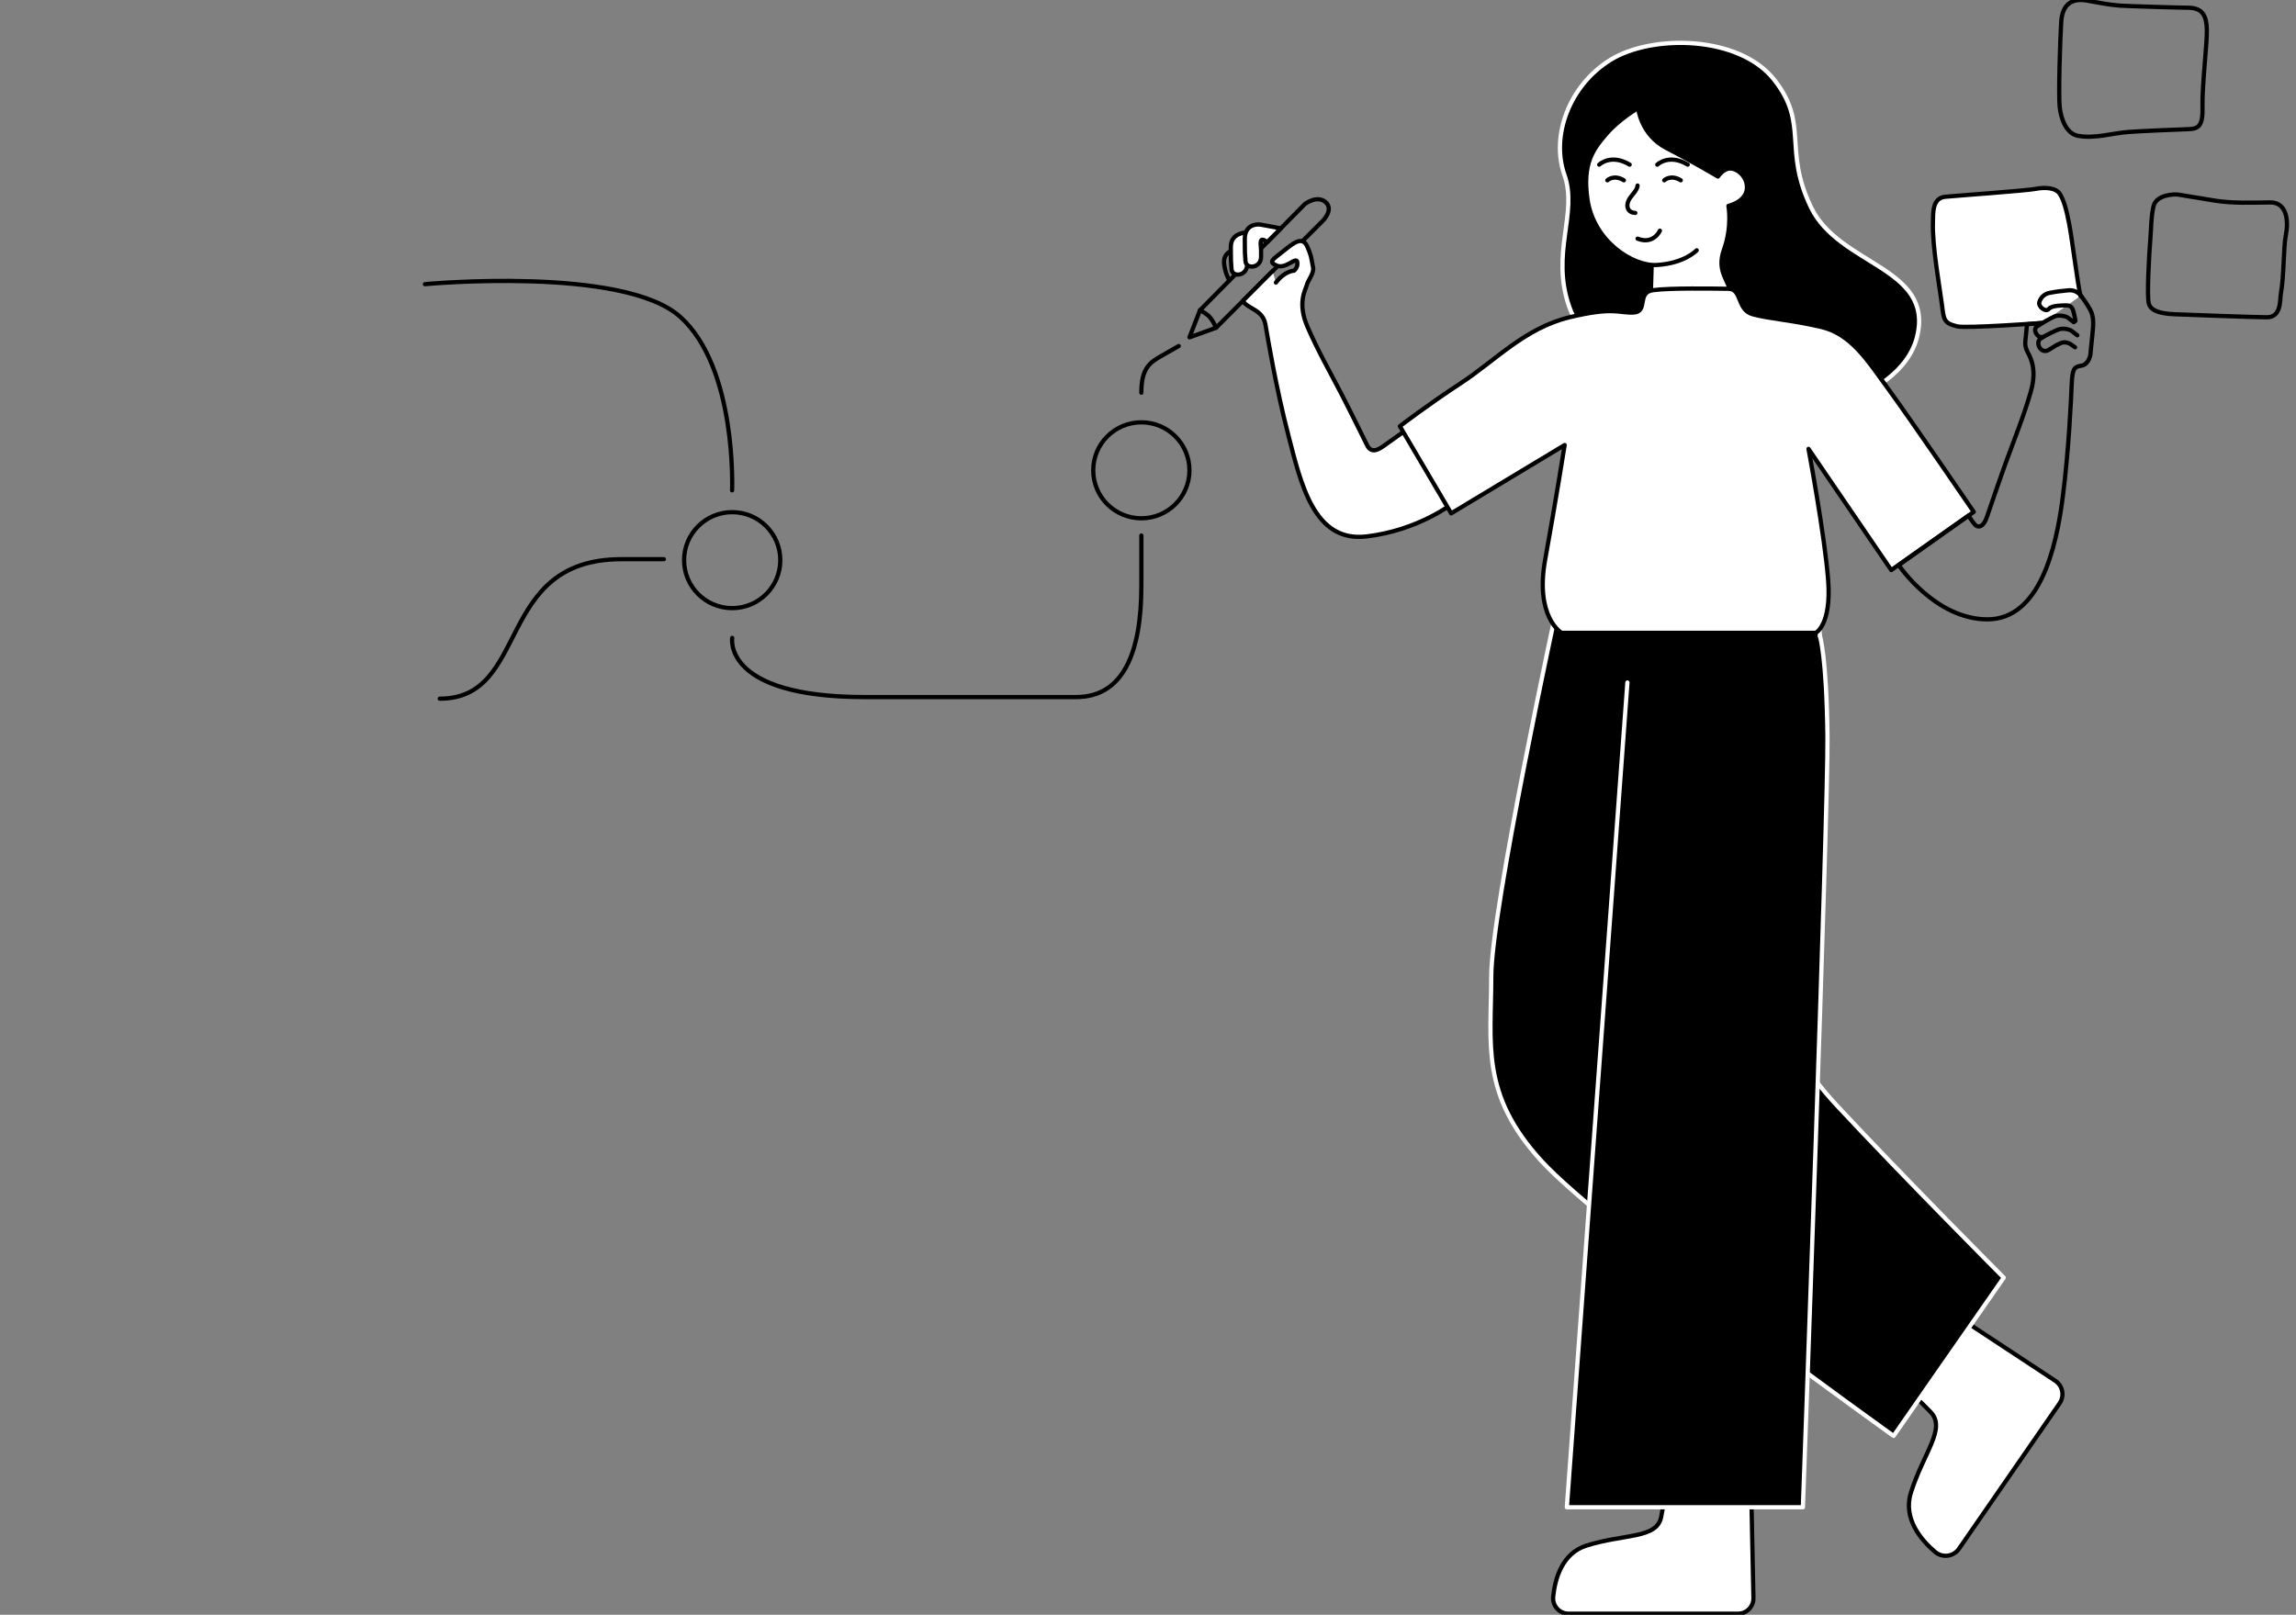<svg width="543" height="382" viewBox="0 0 543 382" fill="none" xmlns="http://www.w3.org/2000/svg">
<rect x="0" y="0" width="543" height="382" fill="#808080" stroke="none"/>
<g clip-path="url(#clip0_923_13436)">
<path d="M450.961 328.494C450.961 328.494 452.664 330.037 456.541 333.986C460.418 337.936 454.869 343.676 451.914 353.164C450.023 359.242 454.316 364.29 457.641 367.127C459.369 368.603 461.994 368.265 463.292 366.398L487.092 331.979C488.304 330.224 487.842 327.822 486.063 326.643L462.826 311.335L450.961 328.494Z" fill="white" stroke="black" stroke-miterlimit="10"/>
<path d="M394.167 351.484C394.167 351.484 393.873 353.659 392.864 358.848C391.856 364.036 384.314 362.792 375.227 365.624C369.403 367.44 367.756 373.549 367.325 377.706C367.102 379.866 368.79 381.747 370.97 381.747H411.034C413.076 381.747 414.718 380.078 414.683 378.045L414.141 351.489H394.167V351.484Z" fill="white" stroke="black" stroke-miterlimit="10"/>
<path d="M368.283 143.231C368.283 143.231 352.678 215.115 352.678 231.015C352.678 246.915 350.022 258.84 364.629 274.74C379.236 290.64 447.829 339.691 447.829 339.691L473.884 302.247C473.884 302.247 450.5 278.781 434.302 261.399C426.836 253.384 417.83 240.169 418.656 229.468C419.528 218.17 425.159 204.773 427.546 190.441C430.642 171.856 430.526 153.528 430.688 155.02C431.094 158.747 430.262 148.607 430.262 148.607L368.278 143.231H368.283Z" fill="black" stroke="white" stroke-linecap="round" stroke-linejoin="round"/>
<path d="M384.882 161.453L370.554 356.567H426.38C426.38 356.567 432.396 191.64 432.193 174.233C431.97 155.121 430.424 150.555 430.424 150.555" fill="black"/>
<path d="M384.882 161.453L370.554 356.567H426.38C426.38 356.567 432.396 191.64 432.193 174.233C431.97 155.121 430.424 150.555 430.424 150.555" stroke="white" stroke-linecap="round" stroke-linejoin="round"/>
<path d="M380.908 14.135C371.07 20.204 366.747 32.225 369.981 41.363C373.214 50.507 366.696 59.853 371.111 72.541C375.525 85.23 395.185 94.672 407.08 98.055C418.975 101.438 449.567 95.865 453.424 79.515C457.28 63.165 434.904 62.842 428.27 48.974C421.636 35.108 427.87 29.408 419.614 18.884C411.357 8.355 390.75 8.066 380.913 14.135H380.908Z" fill="black" stroke="white" stroke-linecap="round" stroke-linejoin="round"/>
<path d="M291.085 59.372C289.042 60.5 289.402 62.265 289.741 63.762C290.081 65.259 290.755 66.346 290.755 66.346" stroke="black" stroke-linecap="round" stroke-linejoin="round"/>
<path d="M308.641 48.231L283.791 73.396L281.303 79.813L287.597 77.538L312.918 52.15C312.918 52.15 315.493 49.541 313.496 47.811C311.499 46.077 308.641 48.236 308.641 48.236V48.231Z" stroke="black" stroke-linecap="round" stroke-linejoin="round"/>
<path d="M283.791 73.396C283.791 73.396 284.713 73.811 285.707 74.62C286.7 75.429 287.597 77.533 287.597 77.533" stroke="black" stroke-linecap="round" stroke-linejoin="round"/>
<path d="M517.324 1.826C515.93 1.841 502.702 1.437 501.313 1.325C498.678 1.113 497.142 0.779 493.528 0.137C489.915 -0.505 487.735 1.103 487.477 5.129C487.218 9.154 486.793 22.359 487.117 25.352C487.391 27.861 488.567 31.558 491.364 32.114C495.236 32.883 499.468 31.522 503.315 31.224C505.925 31.022 514.769 30.637 517.4 30.561C519.807 30.491 521.028 30.025 520.887 25.262C520.745 20.503 522.017 10.049 521.915 6.979C521.819 3.91 521.054 1.786 517.319 1.826H517.324Z" stroke="black" stroke-linecap="round" stroke-linejoin="round"/>
<path d="M509.287 48.836C508.679 51.617 508.775 53.974 508.557 56.513C508.238 60.285 507.711 70.248 508.197 71.851C508.684 73.454 510.645 74.208 514.406 74.344C518.161 74.486 532.667 75.042 536.113 75.058C539.559 75.073 539.169 70.951 539.407 69.601C540.223 64.958 539.985 58.708 540.609 55.557C541.232 52.406 540.933 47.839 536.883 47.885C532.829 47.931 527.948 48.143 523.772 47.455C519.596 46.767 517.183 46.368 515.192 46.044C514.153 45.877 509.9 46.059 509.292 48.841L509.287 48.836Z" stroke="black" stroke-linecap="round" stroke-linejoin="round"/>
<path d="M401.267 59.211C401.267 59.211 398.464 62.295 391.809 62.69C386.158 63.024 376.868 57.081 375.439 47.169C374.197 38.567 376.838 35.249 379.869 31.709C382.899 28.169 387.41 25.56 387.41 25.56C387.41 25.56 388.059 31.912 394.141 35.037C400.223 38.162 406.289 41.763 406.289 41.763C406.289 41.763 407.47 40.003 408.97 39.877C410.638 39.735 412.665 41.323 413.076 43.483C413.856 47.584 408.773 48.707 408.773 48.707C408.773 48.707 409.69 53.546 407.729 59.003C405.767 64.46 409.198 66.463 409.31 69.755C409.421 73.047 390.395 70.392 390.395 70.392L390.613 62.933" fill="white"/>
<path d="M401.267 59.211C401.267 59.211 398.464 62.295 391.809 62.69C386.158 63.024 376.868 57.081 375.439 47.169C374.197 38.567 376.838 35.249 379.869 31.709C382.899 28.169 387.41 25.56 387.41 25.56C387.41 25.56 388.059 31.912 394.141 35.037C400.223 38.162 406.289 41.763 406.289 41.763C406.289 41.763 407.47 40.003 408.97 39.877C410.638 39.735 412.665 41.323 413.076 43.483C413.856 47.584 408.773 48.707 408.773 48.707C408.773 48.707 409.69 53.546 407.729 59.003C405.767 64.46 409.198 66.463 409.31 69.755C409.421 73.047 390.395 70.392 390.395 70.392L390.613 62.933" stroke="black" stroke-linecap="round" stroke-linejoin="round"/>
<path d="M301.753 66.847C303.876 64.04 306.03 64.04 306.03 64.04C306.03 64.04 307.08 63.211 306.791 61.931C306.502 60.652 304.11 63.727 301.95 62.831C299.791 61.936 301.089 61.35 303.466 59.438C305.838 57.526 307.956 55.761 309.112 58.214C310.267 60.667 310.207 61.805 310.526 63.201C310.845 64.596 309.355 66.255 309.041 67.464C308.732 68.672 306.76 71.641 309.228 77.336C311.697 83.03 314.357 87.637 317.16 93.038C319.106 96.786 322.32 103.31 323.333 105.358C324.347 107.406 326.136 106.278 327.155 105.55L333.667 100.918L343.804 118.916C343.804 118.916 335.603 125.445 323.156 126.907C310.713 128.368 307.667 114.405 304.703 102.986C301.738 91.567 299.898 80.345 299.274 76.784C298.651 73.224 295.245 73.168 293.907 71.201L300.957 64.131" fill="white"/>
<path d="M301.753 66.847C303.876 64.04 306.03 64.04 306.03 64.04C306.03 64.04 307.08 63.211 306.791 61.931C306.502 60.652 304.11 63.727 301.95 62.831C299.791 61.936 301.089 61.35 303.466 59.438C305.838 57.526 307.956 55.761 309.112 58.214C310.267 60.667 310.207 61.805 310.526 63.201C310.845 64.596 309.355 66.255 309.041 67.464C308.732 68.672 306.76 71.641 309.228 77.336C311.697 83.03 314.357 87.637 317.16 93.038C319.106 96.786 322.32 103.31 323.333 105.358C324.347 107.406 326.136 106.278 327.155 105.55L333.667 100.918L343.804 118.916C343.804 118.916 335.603 125.445 323.156 126.907C310.713 128.368 307.667 114.405 304.703 102.986C301.738 91.567 299.898 80.345 299.274 76.784C298.651 73.224 295.245 73.168 293.907 71.201L300.957 64.131" stroke="black" stroke-linecap="round" stroke-linejoin="round"/>
<path d="M331.067 100.826L343.201 121.44L370.042 105.277C370.042 105.277 367.903 118.739 365.43 132.384C362.962 146.028 369.302 149.705 369.302 149.705H429.436C429.436 149.705 433.162 147.854 432.356 137.249C431.55 126.644 427.708 106.187 427.708 106.187L447.276 134.862L466.784 121.096C466.784 121.096 451.792 99.142 446.714 92.204C441.772 85.452 437.926 78.999 430.592 77.315C423.258 75.631 418.312 75.404 414.521 74.347C410.73 73.29 412.042 68.359 408.799 68.318C405.555 68.278 394.82 68.086 390.908 68.652C386.995 69.219 389.874 73.745 386.336 73.932C382.799 74.119 381.734 72.511 371.192 75.055C360.651 77.599 353.606 85.316 345.618 90.55C337.631 95.784 331.072 100.821 331.072 100.821L331.067 100.826Z" fill="white" stroke="black" stroke-linecap="round" stroke-linejoin="round"/>
<path d="M294.703 55.013C294.703 55.013 291.095 55.013 291.084 58.421C291.074 61.83 291.115 61.643 291.252 63.661C291.389 65.678 294.845 65.324 294.936 62.75" fill="white"/>
<path d="M294.703 55.013C294.703 55.013 291.095 55.013 291.084 58.421C291.074 61.83 291.115 61.643 291.252 63.661C291.389 65.678 294.845 65.324 294.936 62.75" stroke="black" stroke-linecap="round" stroke-linejoin="round"/>
<path d="M298.007 53.121C297.186 53.01 294.398 53.121 294.388 56.53C294.378 59.939 294.419 59.752 294.555 61.77C294.692 63.787 298.149 63.433 298.24 60.859C298.331 58.285 297.992 57.901 298.205 57.031C298.417 56.161 299.679 57.299 299.679 57.299L302.903 54.037C302.903 54.037 298.833 53.228 298.012 53.117L298.007 53.121Z" fill="white" stroke="black" stroke-linecap="round" stroke-linejoin="round"/>
<path d="M173.162 143.866C179.446 143.866 184.54 138.783 184.54 132.513C184.54 126.242 179.446 121.159 173.162 121.159C166.878 121.159 161.784 126.242 161.784 132.513C161.784 138.783 166.878 143.866 173.162 143.866Z" stroke="black" stroke-linecap="round" stroke-linejoin="round"/>
<path d="M269.924 122.613C276.208 122.613 281.302 117.53 281.302 111.26C281.302 104.989 276.208 99.906 269.924 99.906C263.64 99.906 258.546 104.989 258.546 111.26C258.546 117.53 263.64 122.613 269.924 122.613Z" stroke="black" stroke-linecap="round" stroke-linejoin="round"/>
<path d="M100.5 67.222C100.5 67.222 147.365 62.868 160.846 74.93C174.327 86.986 173.136 116 173.136 116" stroke="black" stroke-linecap="round" stroke-linejoin="round"/>
<path d="M173.162 150.909C173.162 150.909 170.825 164.902 204.483 164.902H254.501C265.722 164.902 269.929 154.236 269.929 138.579C269.929 122.922 269.929 127.226 269.929 127.226" stroke="black" stroke-linecap="round" stroke-linejoin="round"/>
<path d="M269.924 92.902C269.924 87.081 271.931 85.761 274.698 84.178L278.773 81.852" stroke="black" stroke-linecap="round" stroke-linejoin="round"/>
<path d="M492.029 70.008C491.294 66.716 490.047 56.591 489.383 53.106C488.714 49.622 488.116 47.427 487.174 45.905C486.231 44.383 483.626 44.246 481.457 44.676C479.287 45.106 463.186 46.249 460.018 46.552C456.85 46.856 457.215 50.76 457.139 52.515C456.906 58.032 458.863 68.764 459.283 72.192C459.704 75.616 459.719 76.446 462.861 77.204C465 77.72 482.972 76.41 482.972 76.41" fill="white"/>
<path d="M492.029 70.008C491.294 66.716 490.047 56.591 489.383 53.106C488.714 49.622 488.116 47.427 487.174 45.905C486.231 44.383 483.626 44.246 481.457 44.676C479.287 45.106 463.186 46.249 460.018 46.552C456.85 46.856 457.215 50.76 457.139 52.515C456.906 58.032 458.863 68.764 459.283 72.192C459.704 75.616 459.719 76.446 462.861 77.204C465 77.72 482.972 76.41 482.972 76.41" stroke="black" stroke-linecap="round" stroke-linejoin="round"/>
<path d="M482.967 79.723C481.816 79.991 480.651 77.937 481.735 77.224C483.068 76.349 484.832 75.328 485.886 74.873C486.94 74.418 488.598 74.782 489.125 75.196L490.442 76.218L490.843 75.899C490.843 75.899 490.513 74.099 490.265 73.35C490.017 72.602 489.495 72.258 488.75 72.253C488.005 72.248 485.232 72.207 484.538 73.082C483.844 73.957 481.984 72.556 482.293 71.474C482.602 70.392 483.55 69.517 484.609 69.305C486.241 68.981 487.701 68.804 489.175 68.678C490.65 68.551 491.72 69.3 492.313 70.169C492.906 71.039 493.387 71.585 494.33 73.28C495.267 74.974 495.08 76.83 494.832 79.348C494.578 81.867 494.456 82.706 494.421 83.47C494.386 84.234 493.899 86.287 492.176 86.52C490.453 86.752 490.113 87.425 489.951 90.93C489.789 94.434 489.327 106.036 487.807 117.834C486.287 129.633 482.374 146.524 470.023 146.519C457.671 146.519 449.035 133.684 449.035 133.684L465.558 121.976C465.558 121.976 466.074 122.886 466.966 123.989C467.859 125.091 469.12 124.57 469.866 122.396C470.611 120.221 472.967 113.308 474.417 109.323C476.505 103.578 478.552 98.647 480.281 92.649C482.009 86.651 479.723 83.91 479.272 82.732C478.821 81.553 478.968 80.926 479.11 79.485C479.252 78.044 479.389 76.703 479.389 76.703L483.099 76.375" stroke="black" stroke-linecap="round" stroke-linejoin="round"/>
<path d="M490.746 82.16C490.746 82.16 490.062 81.69 489.763 81.457C489.464 81.224 488.354 80.704 487.31 81.189C486.266 81.674 486.438 81.563 484.548 82.757C482.652 83.95 481.248 80.987 482.581 80.112C483.914 79.237 485.673 78.433 486.727 77.978C487.781 77.522 489.438 77.887 489.966 78.301C490.493 78.716 491.283 79.323 491.283 79.323" stroke="black" stroke-linecap="round" stroke-linejoin="round"/>
<path d="M157 132.287C157 132.287 157 132.287 146.949 132.287C116.88 132.287 125.477 165.287 104 165.287" stroke="black" stroke-linecap="round" stroke-linejoin="round"/>
<path d="M391.942 38.951C391.942 38.951 394.715 36.265 399.149 38.951" stroke="black" stroke-linecap="round" stroke-linejoin="round"/>
<path d="M378.207 38.951C378.207 38.951 380.979 36.265 385.414 38.951" stroke="black" stroke-linecap="round" stroke-linejoin="round"/>
<path d="M387.279 43.892C387.213 45.131 385.632 46.314 385.125 47.487C384.487 48.954 385.034 50.289 386.752 50.38" stroke="black" stroke-linecap="round" stroke-linejoin="round"/>
<path d="M387.279 56.459C391.086 57.951 392.565 54.573 392.565 54.573" stroke="black" stroke-linecap="round" stroke-linejoin="round"/>
<path d="M393.589 42.653C393.589 42.653 395.094 41.196 397.496 42.653" stroke="black" stroke-linecap="round" stroke-linejoin="round"/>
<path d="M380.133 42.653C380.133 42.653 381.638 41.196 384.04 42.653" stroke="black" stroke-linecap="round" stroke-linejoin="round"/>
</g>
<defs>
<clipPath id="clip0_923_13436">
<rect width="543" height="382" fill="white"/>
</clipPath>
</defs>
</svg>
